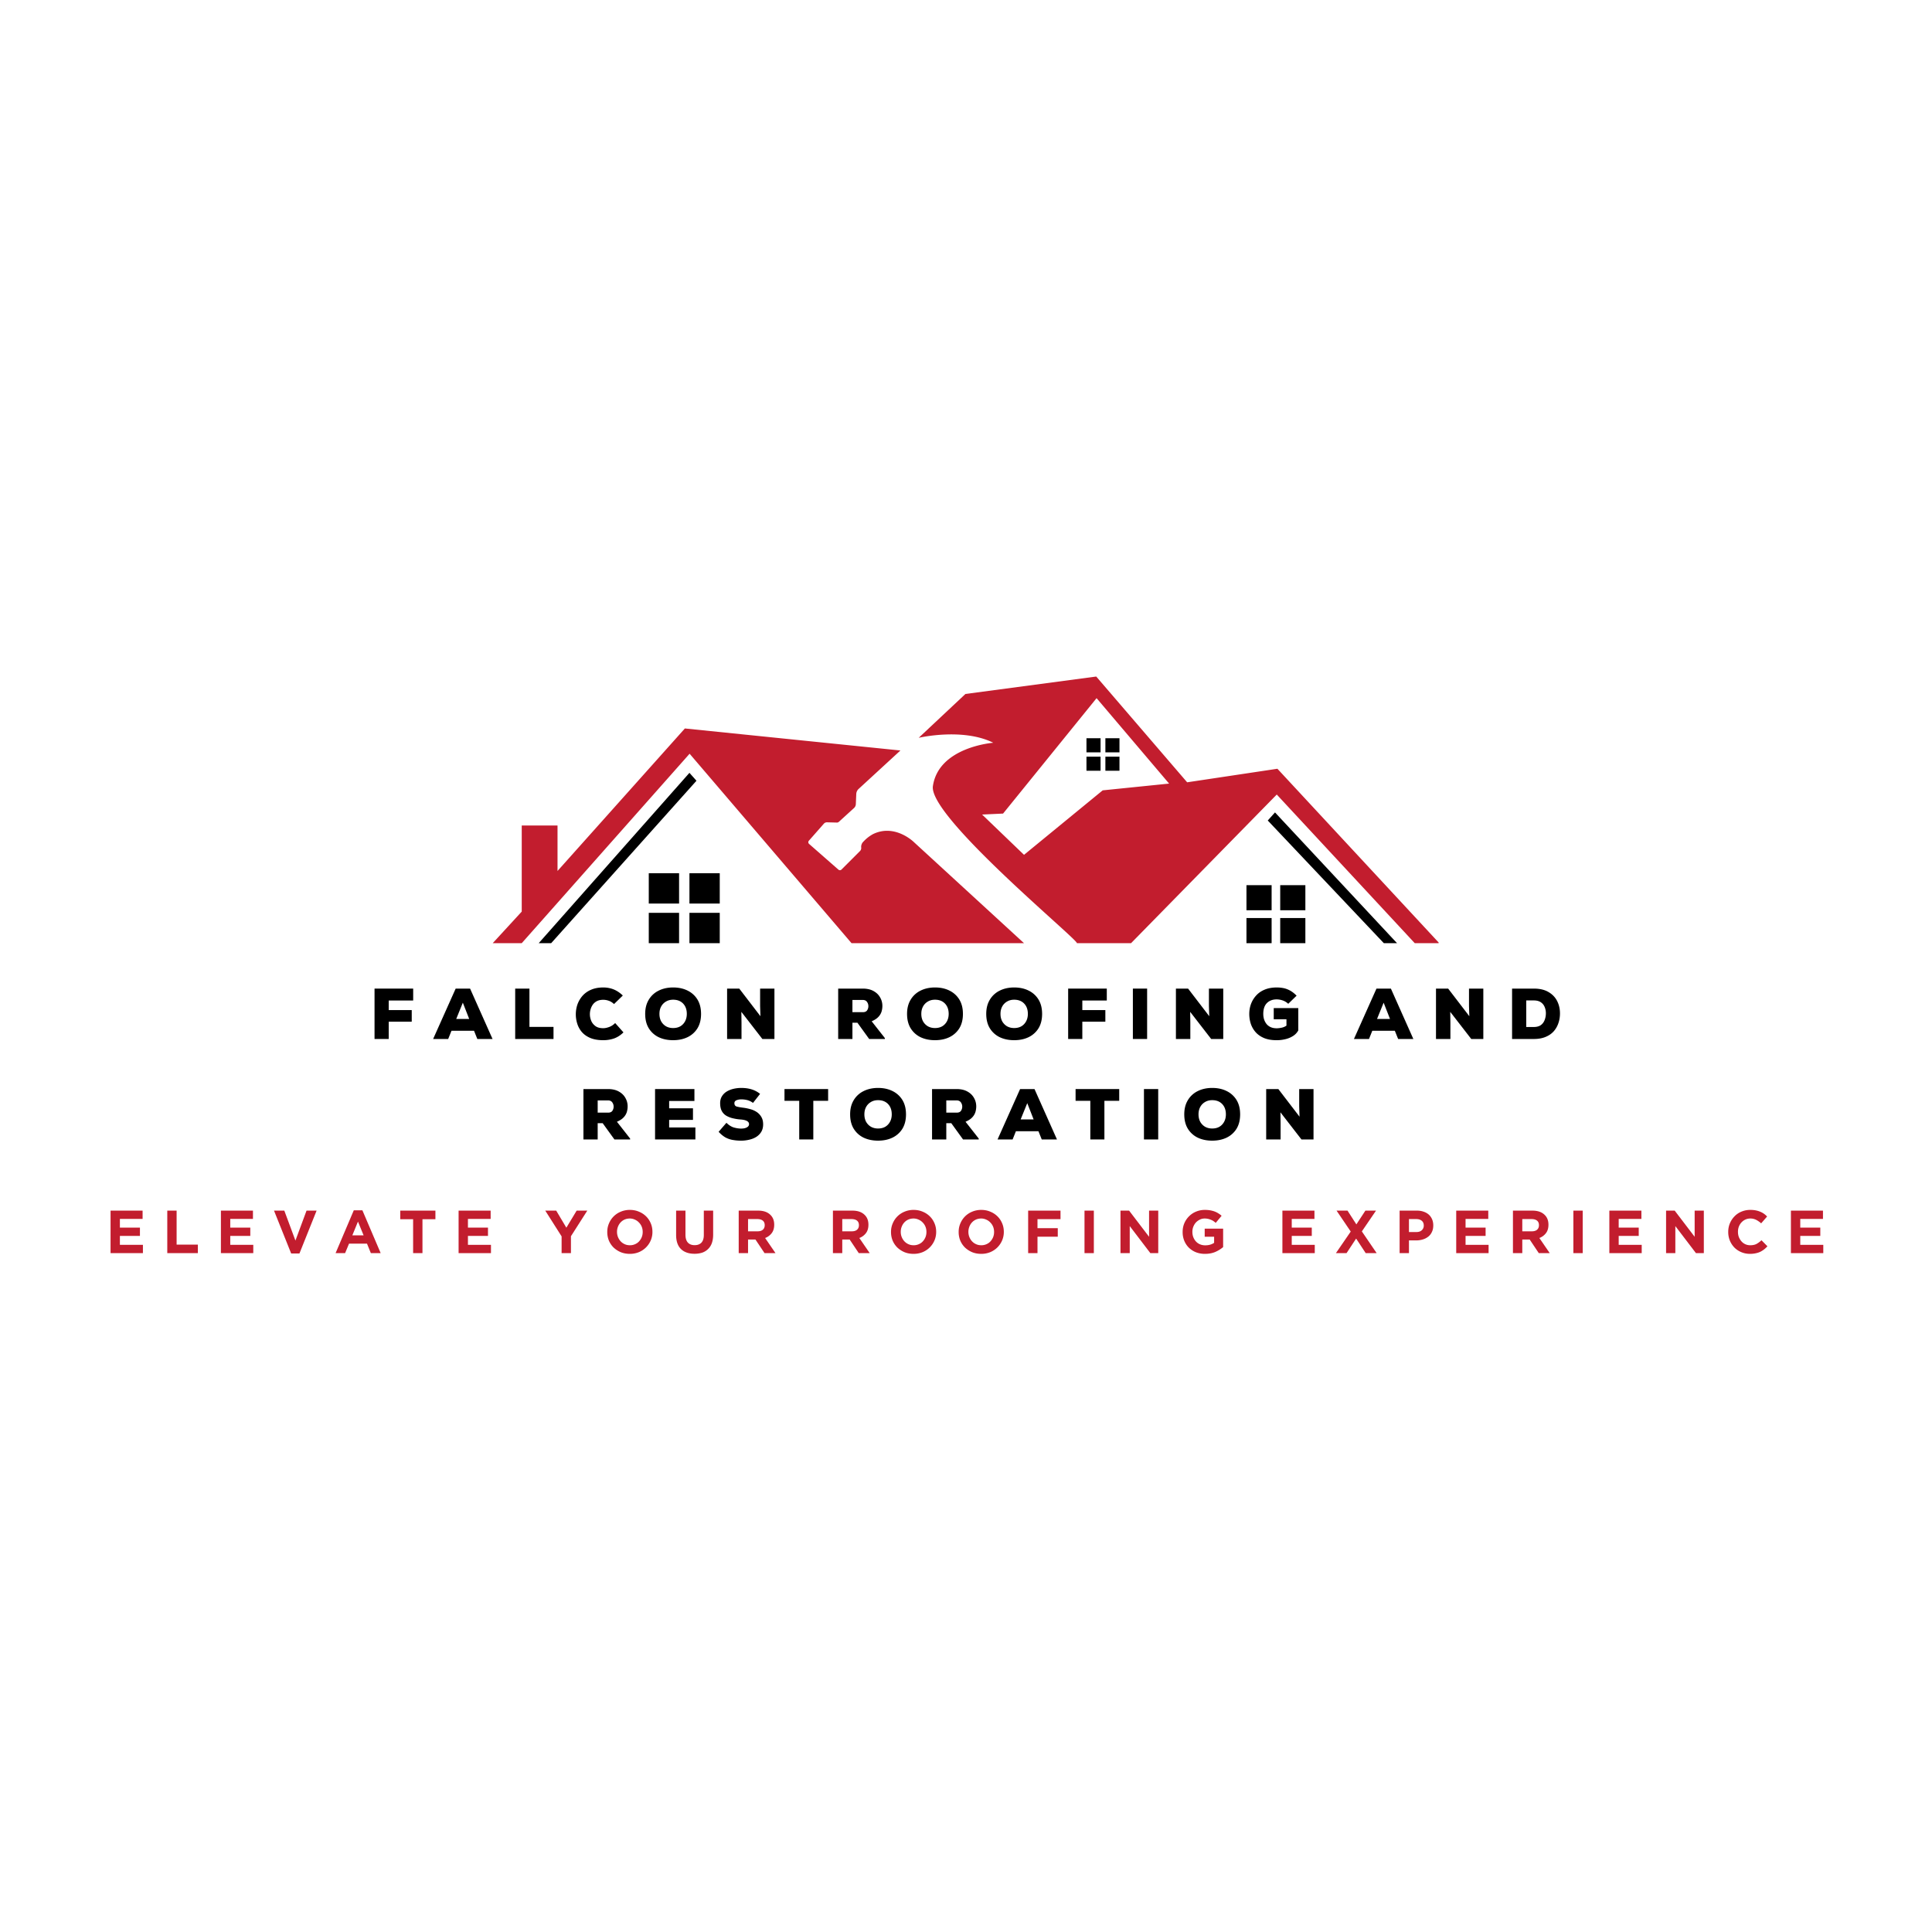 <?xml version="1.0" encoding="UTF-8"?>
<svg data-bbox="21.459 131.317 332.44 112.056" height="500" viewBox="0 0 375 375" width="500" xmlns="http://www.w3.org/2000/svg" data-type="color">
    <g>
        <defs>
            <clipPath id="8eef1462-5766-4121-8100-a361b1018a67">
                <path d="M95.488 131.316h183.75v51.75H95.488Zm0 0"/>
            </clipPath>
            <clipPath id="1c617d9d-6eba-447d-a308-20af67234d03">
                <path d="M104 143h168v40.066H104Zm0 0"/>
            </clipPath>
        </defs>
        <g clip-path="url(#8eef1462-5766-4121-8100-a361b1018a67)">
            <path d="m174.773 145.668-8.113 7.46a1.43 1.43 0 0 0-.46 1l-.083 1.95c-.012.293-.14.57-.36.766l-2.948 2.683a.53.53 0 0 1-.36.133l-1.93-.05a.79.79 0 0 0-.609.269l-2.91 3.305a.44.44 0 0 0 .04.617l5.698 4.996a.436.436 0 0 0 .598-.02l3.586-3.586a.82.82 0 0 0 .238-.675c-.07-.563.281-1 .281-1 .66-.723 1.192-1.149 1.973-1.598 4.316-2.129 8.008 1.566 8.008 1.566l21.34 19.586h-33.477l-31.433-36.773-32.582 36.773h-5.633l5.633-6.132V160.23h6.945v8.825l24.719-27.66Zm104.586 37.398h-4.757L247.82 154.22l-28.28 28.847h-10.517c.313-.617-28.808-24.543-27.949-30.472 1.106-7.637 11.723-8.426 11.723-8.426-5.965-2.965-14.477-.961-14.477-.961l9.075-8.512 25.386-3.379 17.645 20.528 17.52-2.63Zm-52.437-30.972-14.078-16.582-18.149 22.402-4.07.188 8.137 7.82 15.27-12.516Zm0 0" fill="#c21d2e" data-color="1"/>
        </g>
        <g clip-path="url(#1c617d9d-6eba-447d-a308-20af67234d03)">
            <path d="M271.16 183.066h-2.562l-22.528-23.808 1.407-1.567Zm-24.34-11.261h-4.882v4.879h4.882Zm6.551 0h-4.883v4.879h4.883Zm-6.55 6.382h-4.883v4.88h4.882Zm6.55 0h-4.883v4.88h4.883Zm-121.562-8.699h-5.883v5.887h5.883Zm7.894 0h-5.883v5.887h5.883Zm-7.894 7.696h-5.883v5.882h5.883Zm7.894 0h-5.883v5.882h5.883Zm73.918-33.895h-2.738v2.738h2.738Zm3.668 0h-2.734v2.738h2.734Zm-3.668 3.578h-2.738v2.735h2.738Zm3.668 0h-2.734v2.735h2.734Zm-83.469 3.14-29.254 33.06h2.418l28.2-31.524Zm0 0" fill="#000000" data-color="2"/>
        </g>
        <path d="M72.698 201.667v-9.781h7.5v2.312h-4.75v1.86h4.47v2.25h-4.47v3.359Zm0 0" fill="#000000" data-color="2"/>
        <path d="m84.07 201.667 4.376-9.781h2.797l4.36 9.781h-2.954l-.64-1.594h-4.376l-.64 1.594Zm4.485-3.89h2.516l-1.234-3.157Zm0 0" fill="#000000" data-color="2"/>
        <path d="M99.998 201.667v-9.781h2.766v7.437h4.672v2.344Zm0 0" fill="#000000" data-color="2"/>
        <path d="M117.092 201.901q-1.424 0-2.453-.406-1.019-.422-1.656-1.125a4.6 4.6 0 0 1-.922-1.625 6 6 0 0 1 .015-3.766q.327-.92.969-1.671a4.6 4.6 0 0 1 1.656-1.188q1.014-.451 2.39-.453 1.08 0 2.017.375.936.376 1.78 1.188l-1.702 1.656q-.552-.498-1.079-.656a3.2 3.2 0 0 0-1.015-.172c-.48 0-.887.086-1.219.25q-.486.25-.797.672c-.199.28-.343.585-.437.906a3.34 3.34 0 0 0 .11 2.234c.163.406.437.75.812 1.031.375.282.882.422 1.53.422q.516 0 1.142-.234.638-.233 1.171-.766l1.61 1.813c-.555.543-1.156.933-1.813 1.172a6.4 6.4 0 0 1-2.11.343m0 0" fill="#000000" data-color="2"/>
        <path d="M130.653 201.901c-1.062 0-2.008-.199-2.828-.593a4.6 4.6 0 0 1-1.906-1.735q-.69-1.139-.688-2.781-.002-1.593.688-2.734a4.53 4.53 0 0 1 1.906-1.766c.82-.414 1.766-.625 2.828-.625q1.594 0 2.813.61a4.6 4.6 0 0 1 1.921 1.75q.687 1.142.688 2.765 0 1.642-.688 2.781a4.6 4.6 0 0 1-1.921 1.735q-1.219.592-2.813.593m0-2.359q.81.001 1.406-.344.593-.357.922-.984.328-.623.328-1.422c0-.832-.242-1.5-.718-2q-.72-.75-1.938-.75-.798 0-1.39.36-.6.346-.938.968c-.219.406-.328.883-.328 1.422q0 .815.328 1.438.34.61.937.968c.407.23.868.344 1.391.344m0 0" fill="#000000" data-color="2"/>
        <path d="M141.13 201.667v-9.781h2.36l4.11 5.36-.063-1.985v-3.375h2.78v9.781h-2.343l-4.078-5.266.031 2.125v3.141Zm0 0" fill="#000000" data-color="2"/>
        <path d="M162.69 201.667v-9.781h4.766q1.266.002 2.11.484c.562.313.984.727 1.265 1.234q.436.75.438 1.641-.002.597-.172 1.14a2.6 2.6 0 0 1-.625 1.016q-.44.47-1.282.828l2.563 3.266v.172h-3.047l-2.281-3.156h-.969v3.156Zm2.766-5.203h2.031q.562.001.813-.344a1.43 1.43 0 0 0 .25-.828q-.001-.451-.266-.828c-.18-.25-.453-.375-.828-.375h-2Zm0 0" fill="#000000" data-color="2"/>
        <path d="M181.482 201.901c-1.062 0-2.008-.199-2.828-.593a4.6 4.6 0 0 1-1.906-1.735q-.69-1.139-.688-2.781-.002-1.593.688-2.734a4.53 4.53 0 0 1 1.906-1.766c.82-.414 1.766-.625 2.828-.625q1.594 0 2.813.61a4.6 4.6 0 0 1 1.921 1.75q.687 1.142.688 2.765 0 1.642-.688 2.781a4.6 4.6 0 0 1-1.922 1.735q-1.218.592-2.812.593m0-2.359q.81.001 1.406-.344.593-.357.922-.984.328-.623.328-1.422-.002-1.249-.719-2-.72-.75-1.937-.75-.798 0-1.39.36-.6.346-.938.968c-.219.406-.328.883-.328 1.422q0 .815.328 1.438.34.61.937.968c.407.23.868.344 1.391.344m0 0" fill="#000000" data-color="2"/>
        <path d="M196.851 201.901c-1.062 0-2.008-.199-2.828-.593a4.6 4.6 0 0 1-1.906-1.735q-.69-1.139-.688-2.781-.002-1.593.688-2.734a4.53 4.53 0 0 1 1.906-1.766c.82-.414 1.766-.625 2.828-.625q1.594 0 2.813.61a4.6 4.6 0 0 1 1.921 1.75q.687 1.142.688 2.765 0 1.642-.688 2.781a4.6 4.6 0 0 1-1.922 1.735q-1.219.592-2.812.593m0-2.359q.81.001 1.406-.344.593-.357.922-.984.328-.623.328-1.422-.002-1.249-.719-2-.72-.75-1.937-.75-.798 0-1.39.36-.6.346-.938.968c-.219.406-.328.883-.328 1.422q0 .815.328 1.438.34.61.937.968c.407.23.868.344 1.391.344m0 0" fill="#000000" data-color="2"/>
        <path d="M207.328 201.667v-9.781h7.5v2.312h-4.75v1.86h4.47v2.25h-4.47v3.359Zm0 0" fill="#000000" data-color="2"/>
        <path d="M219.89 201.667v-9.781h2.765v9.781Zm0 0" fill="#000000" data-color="2"/>
        <path d="M228.245 201.667v-9.781h2.36l4.11 5.36-.063-1.985v-3.375h2.78v9.781h-2.343l-4.078-5.266.031 2.125v3.141Zm0 0" fill="#000000" data-color="2"/>
        <path d="M247.232 195.667h4.766v4.328a2.86 2.86 0 0 1-.953 1.047 4.7 4.7 0 0 1-1.47.64 7 7 0 0 1-1.78.22q-1.441 0-2.453-.422-1.019-.434-1.657-1.172a4.7 4.7 0 0 1-.922-1.641 6.2 6.2 0 0 1-.28-1.86c0-.644.1-1.269.312-1.874a5 5 0 0 1 .984-1.657q.655-.75 1.656-1.172 1.015-.435 2.375-.437.686.001 1.313.125.639.129 1.265.469.638.344 1.282 1l-1.625 1.578a2.9 2.9 0 0 0-1.125-.672 3.8 3.8 0 0 0-1.11-.187q-1.19.002-1.906.718-.703.703-.703 2.11c0 .304.039.62.125.953q.14.485.437.906c.207.281.477.508.813.672q.515.251 1.234.25.405.001.938-.11c.351-.07.672-.207.953-.406v-1.234h-2.469Zm0 0" fill="#000000" data-color="2"/>
        <path d="m262.798 201.667 4.375-9.781h2.797l4.36 9.781h-2.954l-.64-1.594h-4.376l-.64 1.594Zm4.484-3.89h2.516l-1.235-3.157Zm0 0" fill="#000000" data-color="2"/>
        <path d="M278.725 201.667v-9.781h2.36l4.11 5.36-.063-1.985v-3.375h2.78v9.781h-2.343l-4.078-5.266.031 2.125v3.141Zm0 0" fill="#000000" data-color="2"/>
        <path d="M293.493 201.667v-9.781h4.204q1.732 0 2.843.656 1.125.645 1.688 1.734.562 1.095.562 2.438 0 1.001-.312 1.89a4.6 4.6 0 0 1-.922 1.594q-.627.691-1.594 1.078-.954.392-2.265.391Zm2.75-2.328h1.454q.873 0 1.39-.375c.344-.258.586-.594.735-1q.234-.608.234-1.281c0-.457-.086-.875-.25-1.25a2 2 0 0 0-.75-.907q-.516-.341-1.36-.343h-1.453Zm0 0" fill="#000000" data-color="2"/>
        <path d="M113.244 221.167v-9.781h4.766q1.266.002 2.11.484c.562.313.984.727 1.265 1.234q.437.75.438 1.641c0 .399-.06.777-.172 1.14a2.6 2.6 0 0 1-.625 1.016q-.44.47-1.282.828l2.563 3.266v.172h-3.047l-2.281-3.156h-.969v3.156Zm2.766-5.203h2.031q.562.001.813-.344a1.43 1.43 0 0 0 .25-.828q-.001-.451-.266-.828c-.18-.25-.453-.375-.828-.375h-2Zm0 0" fill="#000000" data-color="2"/>
        <path d="M127.146 221.167v-9.781h7.641v2.312h-4.906v1.422h4.625v2.25h-4.625v1.469h5.094v2.328Zm0 0" fill="#000000" data-color="2"/>
        <path d="M143.844 221.401a9 9 0 0 1-1.625-.14 4.6 4.6 0 0 1-1.407-.485c-.437-.25-.883-.613-1.328-1.093l1.516-1.75c.476.468.969.777 1.469.922q.762.203 1.39.203.686 0 1.11-.235.42-.233.421-.625-.001-.778-1.625-.906a9 9 0 0 1-1.515-.234 4.6 4.6 0 0 1-1.281-.5 2.36 2.36 0 0 1-.875-.922q-.315-.592-.313-1.516-.001-.778.344-1.328.34-.56.922-.922a4.6 4.6 0 0 1 1.328-.531 6.6 6.6 0 0 1 1.5-.172q1.09.001 1.969.266a4.8 4.8 0 0 1 1.687.89l-1.375 1.75a3.1 3.1 0 0 0-1.062-.531 4.8 4.8 0 0 0-1.22-.156q-.501 0-.921.172c-.274.117-.406.304-.406.562q-.001.516.437.656.45.127 1.188.22c.476.054.953.148 1.422.28a4.2 4.2 0 0 1 1.28.563q.563.376.907.969.342.578.344 1.422 0 .843-.36 1.453a3 3 0 0 1-.968.984q-.598.376-1.36.547a6.7 6.7 0 0 1-1.594.187m0 0" fill="#000000" data-color="2"/>
        <path d="M155.129 221.167v-7.5h-2.86v-2.281h8.469v2.281h-2.875v7.5Zm0 0" fill="#000000" data-color="2"/>
        <path d="M170.432 221.401c-1.062 0-2.008-.199-2.828-.593a4.6 4.6 0 0 1-1.906-1.735q-.69-1.139-.688-2.781-.002-1.593.688-2.734a4.53 4.53 0 0 1 1.906-1.766c.82-.414 1.765-.625 2.828-.625q1.594 0 2.813.61a4.6 4.6 0 0 1 1.921 1.75q.687 1.142.688 2.765 0 1.642-.688 2.781a4.6 4.6 0 0 1-1.922 1.735q-1.219.592-2.812.593m0-2.359q.81.001 1.406-.344.593-.357.922-.984.328-.623.328-1.422-.002-1.249-.719-2-.72-.75-1.937-.75-.798 0-1.39.36-.6.346-.938.968c-.219.406-.328.883-.328 1.422q0 .815.328 1.438.34.61.937.968c.407.23.868.344 1.391.344m0 0" fill="#000000" data-color="2"/>
        <path d="M180.91 221.167v-9.781h4.765q1.266.002 2.11.484c.562.313.984.727 1.265 1.234q.436.75.438 1.641c0 .399-.06.777-.172 1.14a2.6 2.6 0 0 1-.625 1.016q-.44.47-1.282.828l2.563 3.266v.172h-3.047l-2.281-3.156h-.969v3.156Zm2.765-5.203h2.031q.562.001.813-.344a1.43 1.43 0 0 0 .25-.828q-.001-.451-.266-.828c-.18-.25-.453-.375-.828-.375h-2Zm0 0" fill="#000000" data-color="2"/>
        <path d="m193.624 221.167 4.375-9.781h2.797l4.36 9.781h-2.954l-.64-1.594h-4.376l-.64 1.594Zm4.484-3.89h2.516l-1.234-3.157Zm0 0" fill="#000000" data-color="2"/>
        <path d="M211.63 221.167v-7.5h-2.86v-2.281h8.469v2.281h-2.875v7.5Zm0 0" fill="#000000" data-color="2"/>
        <path d="M222.041 221.167v-9.781h2.766v9.781Zm0 0" fill="#000000" data-color="2"/>
        <path d="M235.288 221.401c-1.062 0-2.008-.199-2.828-.593a4.6 4.6 0 0 1-1.906-1.735q-.69-1.139-.688-2.781-.002-1.593.688-2.734a4.53 4.53 0 0 1 1.906-1.766c.82-.414 1.766-.625 2.828-.625q1.594 0 2.813.61a4.6 4.6 0 0 1 1.921 1.75q.687 1.142.688 2.765 0 1.642-.688 2.781a4.6 4.6 0 0 1-1.921 1.735q-1.219.592-2.813.593m0-2.359q.81.001 1.406-.344.593-.357.922-.984.328-.623.328-1.422-.002-1.249-.718-2-.72-.75-1.938-.75-.798 0-1.39.36-.6.346-.938.968c-.219.406-.328.883-.328 1.422q0 .815.328 1.438.34.61.937.968.609.345 1.391.344m0 0" fill="#000000" data-color="2"/>
        <path d="M245.766 221.167v-9.781h2.36l4.11 5.36-.063-1.985v-3.375h2.78v9.781h-2.343l-4.078-5.266.031 2.125v3.141Zm0 0" fill="#000000" data-color="2"/>
        <path d="M21.46 234.982h6.218v1.61h-4.406v1.687h3.89v1.61h-3.89v1.734h4.469v1.609h-6.282Zm0 0" fill="#c21d2e" data-color="1"/>
        <path d="M32.47 234.982h1.812v6.594h4.125v1.656h-5.938Zm0 0" fill="#c21d2e" data-color="1"/>
        <path d="M42.88 234.982h6.218v1.61h-4.406v1.687h3.89v1.61h-3.89v1.734h4.469v1.609h-6.282Zm0 0" fill="#c21d2e" data-color="1"/>
        <path d="M53.186 234.982h2l2.157 5.813 2.156-5.813h1.953l-3.328 8.313h-1.61Zm0 0" fill="#c21d2e" data-color="1"/>
        <path d="M68.67 234.92h1.671l3.547 8.312h-1.906l-.75-1.844h-3.484l-.766 1.844h-1.844Zm1.906 4.859-1.094-2.672-1.094 2.672Zm0 0" fill="#c21d2e" data-color="1"/>
        <path d="M80.186 236.654h-2.5v-1.672h6.828v1.672H82v6.578h-1.813Zm0 0" fill="#c21d2e" data-color="1"/>
        <path d="M89.014 234.982h6.22v1.61h-4.407v1.687h3.89v1.61h-3.89v1.734h4.469v1.609h-6.282Zm0 0" fill="#c21d2e" data-color="1"/>
        <path d="m109.008 239.982-3.172-5h2.125l1.968 3.313 2-3.313h2.063l-3.172 4.969v3.281h-1.812Zm0 0" fill="#c21d2e" data-color="1"/>
        <path d="M122.246 243.373q-.956 0-1.766-.328a4.7 4.7 0 0 1-1.39-.907 4.2 4.2 0 0 1-.907-1.344 4.4 4.4 0 0 1-.312-1.656v-.031q0-.873.328-1.64.328-.78.906-1.36a4.2 4.2 0 0 1 1.391-.922 4.5 4.5 0 0 1 1.766-.344c.632 0 1.218.118 1.75.344a4.2 4.2 0 0 1 1.39.906c.383.375.688.825.906 1.344q.33.767.329 1.656v.016a4.15 4.15 0 0 1-.329 1.656 4.3 4.3 0 0 1-.921 1.36 4.3 4.3 0 0 1-1.391.922 4.6 4.6 0 0 1-1.75.328m.016-1.672a2.4 2.4 0 0 0 1-.203q.466-.2.78-.547.33-.357.516-.813.188-.467.188-1v-.031q0-.53-.187-1a2.4 2.4 0 0 0-.532-.812 2.3 2.3 0 0 0-.797-.563 2.3 2.3 0 0 0-.984-.219q-.563.002-1.016.203a2.4 2.4 0 0 0-.78.563q-.316.345-.5.812a2.7 2.7 0 0 0-.188 1v.016q0 .532.187 1 .188.47.516.828.34.363.797.563.449.204 1 .203m0 0" fill="#c21d2e" data-color="1"/>
        <path d="M134.814 243.357q-1.677.001-2.625-.906-.955-.921-.954-2.75v-4.719h1.813v4.672c0 .68.156 1.187.469 1.531.312.336.75.5 1.312.5q.844.001 1.313-.484.468-.499.468-1.485v-4.734h1.813v4.656c0 .625-.086 1.172-.25 1.64a3 3 0 0 1-.734 1.157 3 3 0 0 1-1.141.703q-.675.218-1.484.219m0 0" fill="#c21d2e" data-color="1"/>
        <path d="M143.382 234.982h3.782q1.559 0 2.39.844.717.703.719 1.875v.031q-.001 1.002-.5 1.64a2.83 2.83 0 0 1-1.266.922l2.016 2.938h-2.125l-1.766-2.64h-1.437v2.64h-1.813Zm3.657 4.016q.668.002 1.03-.313.36-.327.36-.86v-.03q0-.575-.375-.875-.377-.295-1.047-.297h-1.812v2.375Zm0 0" fill="#c21d2e" data-color="1"/>
        <path d="M161.67 234.982h3.782q1.559 0 2.39.844.717.703.719 1.875v.031q-.001 1.002-.5 1.64a2.83 2.83 0 0 1-1.266.922l2.016 2.938h-2.125l-1.766-2.64h-1.437v2.64h-1.813Zm3.657 4.016q.668.002 1.03-.313.36-.327.36-.86v-.03q0-.575-.375-.875-.377-.295-1.047-.297h-1.812v2.375Zm0 0" fill="#c21d2e" data-color="1"/>
        <path d="M177.32 243.373q-.957 0-1.766-.328a4.7 4.7 0 0 1-1.39-.907 4.2 4.2 0 0 1-.906-1.344 4.4 4.4 0 0 1-.313-1.656v-.031q0-.873.328-1.64.328-.78.906-1.36a4.2 4.2 0 0 1 1.391-.922 4.5 4.5 0 0 1 1.766-.344c.632 0 1.218.118 1.75.344a4.2 4.2 0 0 1 1.39.906c.383.375.688.825.906 1.344q.33.767.329 1.656v.016a4.15 4.15 0 0 1-.329 1.656 4.3 4.3 0 0 1-.921 1.36 4.3 4.3 0 0 1-1.391.922 4.6 4.6 0 0 1-1.75.328m.016-1.672a2.4 2.4 0 0 0 1-.203q.466-.2.78-.547.33-.357.516-.813.188-.467.188-1v-.031q0-.53-.187-1a2.4 2.4 0 0 0-.532-.812 2.3 2.3 0 0 0-.797-.563 2.3 2.3 0 0 0-.984-.219q-.563.002-1.016.203a2.4 2.4 0 0 0-.78.563q-.316.345-.5.812a2.7 2.7 0 0 0-.188 1v.016q0 .532.187 1 .188.47.516.828.34.363.797.563.449.204 1 .203m0 0" fill="#c21d2e" data-color="1"/>
        <path d="M190.45 243.373q-.957 0-1.766-.328a4.7 4.7 0 0 1-1.39-.907 4.2 4.2 0 0 1-.907-1.344 4.4 4.4 0 0 1-.312-1.656v-.031q0-.873.328-1.64.328-.78.906-1.36a4.2 4.2 0 0 1 1.391-.922 4.5 4.5 0 0 1 1.766-.344c.632 0 1.218.118 1.75.344a4.2 4.2 0 0 1 1.39.906c.383.375.688.825.906 1.344q.33.767.329 1.656v.016a4.15 4.15 0 0 1-.329 1.656 4.3 4.3 0 0 1-.921 1.36 4.3 4.3 0 0 1-1.391.922 4.6 4.6 0 0 1-1.75.328m.016-1.672a2.4 2.4 0 0 0 1-.203q.466-.2.78-.547.33-.357.516-.813.188-.467.188-1v-.031q0-.53-.187-1a2.4 2.4 0 0 0-.532-.812 2.3 2.3 0 0 0-.797-.563 2.3 2.3 0 0 0-.984-.219q-.564.002-1.016.203a2.4 2.4 0 0 0-.78.563c-.212.23-.376.5-.5.812a2.7 2.7 0 0 0-.188 1v.016q0 .532.187 1 .188.47.516.828.34.363.797.563.449.204 1 .203m0 0" fill="#c21d2e" data-color="1"/>
        <path d="M199.563 234.982h6.282v1.656h-4.47v1.75h3.938v1.656h-3.937v3.188h-1.813Zm0 0" fill="#c21d2e" data-color="1"/>
        <path d="M210.502 234.982h1.813v8.25h-1.813Zm0 0" fill="#c21d2e" data-color="1"/>
        <path d="M217.486 234.982h1.672l3.875 5.078v-5.078h1.782v8.25h-1.532l-4-5.25v5.25h-1.797Zm0 0" fill="#c21d2e" data-color="1"/>
        <path d="M233.878 243.373a4.8 4.8 0 0 1-1.75-.313 4.3 4.3 0 0 1-1.375-.89 4.1 4.1 0 0 1-.89-1.344 4.4 4.4 0 0 1-.313-1.688v-.031q-.002-.873.313-1.64.326-.78.906-1.36a4.05 4.05 0 0 1 1.36-.922 4.4 4.4 0 0 1 1.75-.344q.542.001 1 .078c.3.055.581.125.843.22q.388.14.734.359.34.204.657.484l-1.141 1.375a5 5 0 0 0-.469-.36 2.4 2.4 0 0 0-.5-.25 3 3 0 0 0-.547-.171 3 3 0 0 0-.64-.063q-.504 0-.938.219-.422.206-.75.547-.314.345-.5.812a2.7 2.7 0 0 0-.187 1v.016c0 .375.062.727.187 1.047q.188.47.516.828.34.361.797.547.449.187 1 .187 1.014.001 1.718-.484v-1.187h-1.828v-1.563h3.578v3.578a6.1 6.1 0 0 1-1.515.938q-.879.375-2.016.375m0 0" fill="#c21d2e" data-color="1"/>
        <path d="M248.914 234.982h6.22v1.61h-4.407v1.687h3.89v1.61h-3.89v1.734h4.469v1.609h-6.282Zm0 0" fill="#c21d2e" data-color="1"/>
        <path d="m267.082 234.982-2.75 4.031 2.875 4.219h-2.125l-1.86-2.828-1.86 2.828H259.3l2.875-4.187-2.75-4.063h2.125l1.72 2.672 1.75-2.672Zm0 0" fill="#c21d2e" data-color="1"/>
        <path d="M271.665 234.982h3.375q.733 0 1.313.219a2.8 2.8 0 0 1 1 .578c.27.25.476.555.625.906q.217.516.219 1.156v.016q-.001.72-.266 1.266a2.4 2.4 0 0 1-.703.906 3.2 3.2 0 0 1-1.063.547q-.61.187-1.297.187h-1.39v2.469h-1.813Zm3.25 4.156c.457 0 .813-.117 1.063-.36a1.18 1.18 0 0 0 .375-.89v-.015c0-.407-.133-.711-.39-.922q-.393-.328-1.079-.328h-1.406v2.515Zm0 0" fill="#c21d2e" data-color="1"/>
        <path d="M282.652 234.982h6.22v1.61h-4.407v1.687h3.89v1.61h-3.89v1.734h4.469v1.609h-6.282Zm0 0" fill="#c21d2e" data-color="1"/>
        <path d="M293.662 234.982h3.782q1.559 0 2.39.844.717.703.719 1.875v.031q-.001 1.002-.5 1.64a2.83 2.83 0 0 1-1.266.922l2.016 2.938h-2.125l-1.766-2.64h-1.437v2.64h-1.813Zm3.657 4.016q.668.002 1.03-.313.36-.327.36-.86v-.03q0-.575-.375-.875-.376-.295-1.047-.297h-1.812v2.375Zm0 0" fill="#c21d2e" data-color="1"/>
        <path d="M305.39 234.982h1.813v8.25h-1.813Zm0 0" fill="#c21d2e" data-color="1"/>
        <path d="M312.374 234.982h6.22v1.61h-4.407v1.687h3.89v1.61h-3.89v1.734h4.469v1.609h-6.282Zm0 0" fill="#c21d2e" data-color="1"/>
        <path d="M323.384 234.982h1.672l3.875 5.078v-5.078h1.781v8.25h-1.53l-4-5.25v5.25h-1.798Zm0 0" fill="#c21d2e" data-color="1"/>
        <path d="M339.682 243.373q-.908 0-1.687-.328a4.1 4.1 0 0 1-1.344-.891 4.3 4.3 0 0 1-.89-1.36 4.4 4.4 0 0 1-.313-1.656v-.031q-.002-.873.313-1.64.327-.78.89-1.36a3.9 3.9 0 0 1 1.344-.922 4.4 4.4 0 0 1 1.75-.344q.576 0 1.047.094.481.095.875.266.389.157.719.39.327.237.609.532l-1.156 1.328a4.6 4.6 0 0 0-.985-.688 2.5 2.5 0 0 0-1.125-.25q-.518.002-.953.203a2.4 2.4 0 0 0-.766.563q-.314.345-.5.812a2.8 2.8 0 0 0-.171 1v.016c0 .355.054.688.171 1q.186.47.5.828.312.363.75.563.435.204.97.203.715.001 1.202-.25a4.8 4.8 0 0 0 .97-.719l1.155 1.172q-.316.345-.656.61-.345.268-.75.468-.41.188-.89.281c-.325.07-.684.11-1.079.11m0 0" fill="#c21d2e" data-color="1"/>
        <path d="M347.617 234.982h6.22v1.61h-4.407v1.687h3.89v1.61h-3.89v1.734h4.469v1.609h-6.282Zm0 0" fill="#c21d2e" data-color="1"/>
    </g>
</svg>
